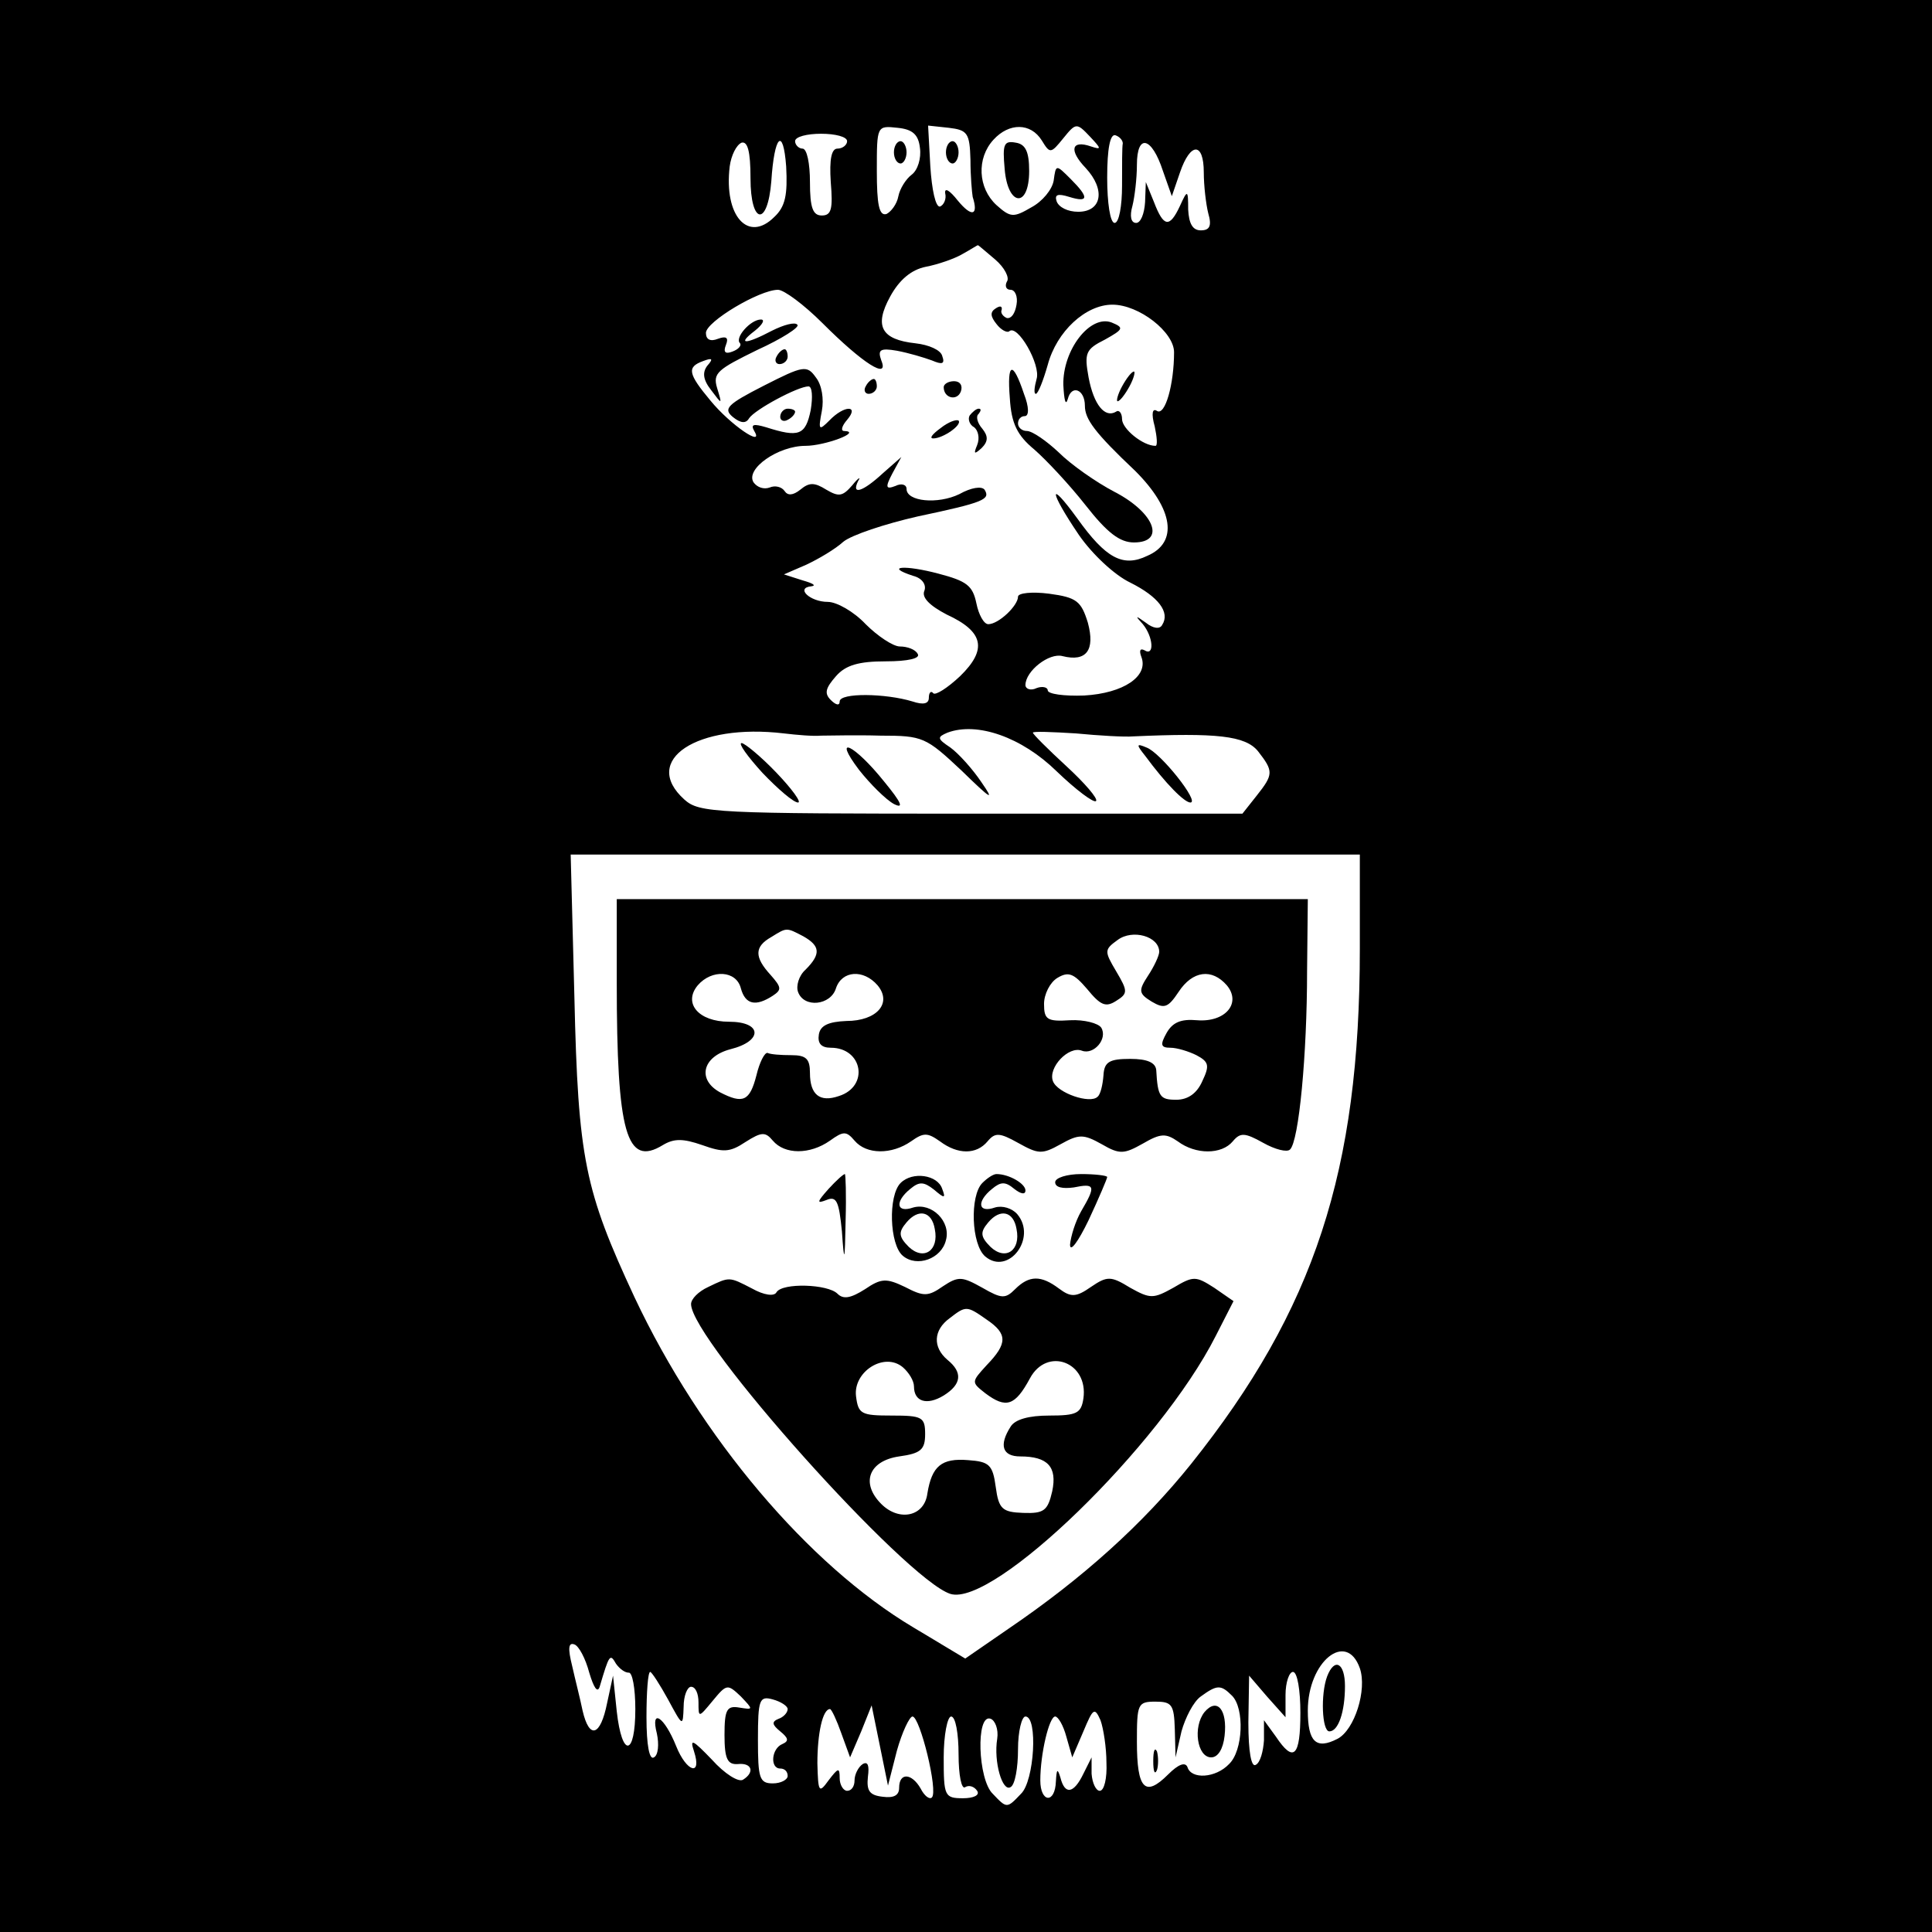 <?xml version="1.0" standalone="no"?>
<!DOCTYPE svg PUBLIC "-//W3C//DTD SVG 20010904//EN"
 "http://www.w3.org/TR/2001/REC-SVG-20010904/DTD/svg10.dtd">
<svg version="1.0" xmlns="http://www.w3.org/2000/svg"
 width="260pt" height="260pt" viewBox="0 0 260 260"
 preserveAspectRatio="xMidYMid meet">
<g transform="translate(0,260) scale(0.1,-0.1)"
fill="#000000" stroke="none">
<path d="M0 1300 l0 -1300 1300 0 1300 0 0 1300 0 1300 -1300 0 -1300 0 0
-1300z m1238 1101 c2 -14 -3 -30 -11 -36 -8 -6 -16 -19 -18 -29 -2 -11 -10
-21 -16 -24 -10 -3 -13 13 -13 58 0 61 0 61 28 58 20 -2 28 -9 30 -27z m68
-16 c0 -22 2 -44 3 -50 8 -25 -1 -28 -20 -5 -11 14 -18 18 -17 10 2 -8 -2 -16
-7 -18 -6 -1 -11 23 -13 54 l-3 55 28 -3 c25 -3 28 -7 29 -43z m96 26 c11 -18
12 -18 29 3 17 21 18 21 36 2 15 -16 16 -18 1 -13 -26 9 -30 -5 -7 -29 27 -29
22 -59 -10 -59 -14 0 -26 6 -29 14 -3 9 1 11 17 6 26 -8 27 -1 2 24 -20 20
-20 20 -23 -2 -2 -12 -15 -28 -30 -36 -24 -14 -28 -14 -47 3 -25 23 -27 63 -4
88 21 23 50 23 65 -1z m-360 -103 c-35 -35 -68 1 -60 68 2 15 9 29 16 32 8 2
12 -11 12 -48 0 -62 23 -66 28 -4 4 62 16 74 20 20 2 -38 -1 -54 -16 -68z m98
102 c0 -5 -6 -10 -13 -10 -8 0 -11 -14 -9 -45 3 -36 1 -45 -12 -45 -12 0 -16
10 -16 45 0 25 -4 45 -10 45 -5 0 -10 5 -10 10 0 6 16 10 35 10 19 0 35 -4 35
-10z m371 -3 c-1 -4 -1 -29 -1 -57 0 -27 -4 -50 -10 -50 -6 0 -10 27 -10 61 0
39 4 59 11 57 6 -2 10 -7 10 -11z m54 -37 l12 -34 11 32 c14 41 32 41 32 0 0
-18 3 -43 6 -55 5 -17 2 -23 -10 -23 -11 0 -16 9 -17 28 0 27 -1 27 -11 5 -14
-30 -22 -29 -35 5 l-11 27 -1 -27 c-1 -16 -6 -28 -12 -28 -7 0 -9 9 -5 23 3
12 6 37 6 55 0 43 20 38 35 -8z m-226 -119 c13 -11 20 -25 16 -30 -3 -6 -1
-11 5 -11 6 0 10 -9 8 -20 -2 -12 -7 -19 -13 -18 -5 2 -9 7 -7 11 1 5 -2 6 -8
2 -8 -5 -7 -11 1 -21 6 -8 14 -12 17 -10 11 11 43 -45 37 -64 -3 -11 -4 -20
-1 -20 3 0 10 18 16 39 12 45 51 81 87 81 36 0 83 -37 83 -64 0 -43 -12 -86
-23 -79 -6 4 -8 -3 -3 -21 3 -14 4 -26 1 -26 -17 0 -45 23 -45 36 0 8 -4 13
-8 10 -15 -9 -30 9 -37 46 -6 33 -4 38 22 51 25 14 26 16 9 23 -29 11 -66 -37
-65 -84 1 -20 3 -29 6 -19 5 20 23 13 23 -9 0 -18 13 -36 68 -88 51 -51 58
-96 16 -114 -33 -16 -56 -3 -94 50 -40 55 -38 37 2 -22 18 -26 48 -54 69 -64
38 -19 54 -40 43 -57 -3 -6 -12 -5 -22 3 -14 10 -15 10 -4 -2 14 -17 16 -44 2
-35 -6 3 -7 -1 -4 -9 10 -26 -24 -49 -77 -52 -27 -1 -49 2 -49 7 0 4 -7 6 -15
3 -8 -4 -15 -1 -15 4 0 19 32 44 50 39 32 -8 44 8 34 45 -9 29 -15 34 -52 39
-23 3 -42 1 -42 -4 0 -12 -26 -37 -40 -37 -6 0 -13 13 -16 28 -5 24 -13 30
-51 40 -45 12 -74 10 -34 -3 12 -3 18 -12 15 -20 -4 -9 7 -20 30 -32 50 -23
55 -47 18 -83 -17 -16 -33 -26 -36 -23 -3 4 -6 1 -6 -6 0 -8 -7 -10 -22 -5
-36 11 -98 12 -98 0 0 -6 -5 -5 -12 2 -9 9 -7 16 7 32 13 15 31 20 67 20 30 0
47 4 43 10 -3 6 -14 10 -24 10 -9 0 -30 14 -46 30 -16 17 -39 30 -51 30 -24 0
-44 19 -22 21 7 1 2 4 -12 8 l-25 8 30 13 c17 8 39 21 50 31 11 9 56 24 100
34 90 19 98 23 90 36 -4 5 -18 3 -34 -6 -29 -14 -71 -10 -71 7 0 6 -7 8 -15 4
-13 -5 -14 -2 -4 17 l12 22 -25 -22 c-27 -25 -43 -30 -33 -10 4 6 0 4 -8 -6
-13 -15 -18 -16 -35 -6 -16 10 -23 10 -35 0 -10 -8 -17 -8 -21 -2 -4 6 -13 8
-20 5 -8 -3 -17 0 -22 7 -11 18 33 49 70 49 26 0 77 19 52 20 -5 0 -3 7 4 15
17 20 -4 20 -24 -1 -14 -14 -15 -13 -10 13 3 16 0 35 -8 45 -12 17 -17 16 -70
-11 -49 -25 -55 -31 -42 -42 11 -9 18 -9 22 -2 8 12 66 43 80 43 5 0 6 -14 3
-32 -7 -34 -16 -37 -60 -23 -17 5 -21 4 -16 -5 14 -23 -32 8 -59 41 -30 36
-32 45 -10 53 13 5 14 3 6 -6 -7 -9 -6 -19 5 -33 15 -20 15 -20 8 3 -6 20 1
25 54 51 33 15 58 31 54 34 -3 4 -18 0 -34 -8 -36 -19 -48 -19 -23 0 10 8 14
15 8 15 -14 0 -36 -25 -28 -32 2 -3 -2 -8 -10 -11 -10 -4 -13 -1 -9 9 4 10 0
12 -11 8 -10 -4 -16 -1 -16 8 0 15 72 58 97 58 8 0 35 -20 60 -45 54 -54 90
-77 79 -50 -5 14 -2 17 21 13 16 -3 36 -9 47 -13 14 -6 18 -5 14 6 -2 8 -18
15 -36 17 -46 5 -56 23 -34 63 12 22 28 36 48 40 16 3 39 11 49 17 11 6 20 12
21 12 1 0 11 -9 23 -19z m-234 -641 c11 0 47 1 80 0 57 0 61 -2 109 -47 40
-39 45 -42 27 -16 -12 18 -31 39 -42 47 -18 12 -18 14 -4 20 40 15 100 -6 147
-52 26 -25 50 -43 53 -40 3 3 -15 24 -40 47 -25 23 -45 43 -45 45 0 2 26 1 58
-1 31 -3 66 -5 77 -4 112 5 151 1 168 -20 21 -27 21 -31 -2 -60 l-19 -24 -365
0 c-345 0 -366 1 -386 19 -59 53 17 103 134 89 17 -2 39 -4 50 -3z m725 -287
c0 -299 -61 -485 -227 -693 -65 -81 -146 -154 -246 -222 l-58 -40 -70 42
c-141 84 -286 255 -375 444 -67 144 -76 186 -81 404 l-5 192 531 0 531 0 0
-127z m-1037 -974 c6 -20 11 -28 14 -19 13 44 14 45 22 31 5 -7 12 -12 17 -12
5 1 9 -21 9 -49 0 -64 -18 -66 -25 -3 l-5 48 -8 -37 c-9 -45 -24 -49 -33 -10
-3 15 -10 42 -14 60 -6 24 -5 32 3 29 6 -2 15 -19 20 -38z m1037 6 c10 -29 -7
-83 -30 -95 -29 -15 -40 -4 -40 38 0 66 52 108 70 57z m-931 -42 c20 -37 20
-37 21 -10 0 15 5 27 10 27 6 0 10 -9 10 -21 0 -21 0 -21 19 2 19 23 20 23 38
6 17 -18 17 -18 -2 -15 -17 3 -20 -3 -20 -37 0 -32 4 -40 18 -39 19 2 23 -11
7 -21 -6 -4 -25 8 -42 27 -26 27 -30 29 -24 11 11 -34 -10 -28 -24 7 -16 40
-35 52 -26 17 3 -14 2 -29 -4 -32 -6 -4 -10 16 -10 54 0 34 2 61 5 61 2 0 13
-17 24 -37z m851 -18 c0 -59 -9 -68 -33 -32 l-16 22 0 -27 c-1 -15 -5 -30 -11
-33 -6 -4 -10 17 -10 57 l1 63 24 -28 25 -28 0 30 c0 17 5 31 10 31 6 0 10
-25 10 -55z m-92 23 c17 -17 15 -74 -4 -92 -18 -19 -51 -21 -56 -4 -3 7 -12 4
-26 -10 -31 -31 -42 -20 -42 44 0 51 1 54 25 54 22 0 25 -4 26 -37 l1 -38 8
35 c5 18 16 40 26 47 22 16 27 16 42 1z m-598 -18 c0 -5 -6 -11 -12 -13 -10
-4 -9 -8 2 -17 11 -9 12 -13 3 -17 -15 -6 -17 -33 -3 -33 6 0 10 -4 10 -10 0
-5 -9 -10 -20 -10 -18 0 -20 7 -20 59 0 54 2 59 20 54 11 -3 20 -9 20 -13z
m72 -32 l12 -33 15 35 14 35 11 -54 11 -54 12 47 c7 25 17 46 21 46 10 0 35
-101 26 -109 -3 -3 -10 2 -15 12 -12 21 -29 22 -29 1 0 -10 -7 -14 -22 -12
-18 2 -22 8 -20 27 2 15 0 21 -7 17 -6 -4 -11 -14 -11 -22 0 -8 -4 -14 -10
-14 -5 0 -10 8 -10 17 0 15 -2 14 -15 -3 -13 -18 -14 -16 -15 23 0 40 7 73 17
73 2 0 9 -15 15 -32z m357 -40 c1 -21 -3 -38 -9 -38 -5 0 -10 10 -11 23 l0 22
-11 -22 c-13 -27 -25 -29 -31 -5 -4 13 -5 11 -6 -5 -1 -31 -21 -29 -21 1 0 36
12 86 20 86 4 0 11 -12 15 -27 l8 -28 15 35 c13 31 15 33 23 15 4 -11 8 -37 8
-57z m-199 11 c0 -28 4 -48 9 -44 5 3 12 1 16 -5 4 -6 -5 -10 -19 -10 -25 0
-26 3 -26 55 0 30 5 55 10 55 6 0 10 -23 10 -51z m52 21 c-5 -31 7 -72 18 -65
6 3 10 26 10 51 0 24 5 44 10 44 17 0 12 -87 -6 -104 -19 -20 -19 -20 -38 0
-20 19 -23 108 -3 101 6 -2 11 -14 9 -27z"/>
<path d="M1203 2395 c0 -8 4 -15 9 -15 4 0 8 7 8 15 0 8 -4 15 -8 15 -5 0 -9
-7 -9 -15z"/>
<path d="M1273 2395 c0 -8 4 -15 9 -15 4 0 8 7 8 15 0 8 -4 15 -8 15 -5 0 -9
-7 -9 -15z"/>
<path d="M1352 2373 c4 -51 33 -54 33 -3 0 26 -5 36 -18 38 -16 3 -18 -2 -15
-35z"/>
<path d="M1045 2120 c-3 -5 -1 -10 4 -10 6 0 11 5 11 10 0 6 -2 10 -4 10 -3 0
-8 -4 -11 -10z"/>
<path d="M1359 2064 c2 -34 10 -50 33 -69 16 -14 47 -47 69 -75 29 -37 46 -50
65 -50 43 0 28 40 -26 68 -25 13 -59 37 -75 53 -17 16 -36 29 -43 29 -7 0 -12
5 -12 10 0 6 4 10 9 10 6 0 6 12 -1 30 -15 45 -23 43 -19 -6z"/>
<path d="M1510 2080 c-6 -11 -8 -20 -6 -20 3 0 10 9 16 20 6 11 8 20 6 20 -3
0 -10 -9 -16 -20z"/>
<path d="M1165 2080 c-3 -5 -1 -10 4 -10 6 0 11 5 11 10 0 6 -2 10 -4 10 -3 0
-8 -4 -11 -10z"/>
<path d="M1270 2079 c0 -15 18 -19 23 -6 3 8 -1 14 -9 14 -8 0 -14 -4 -14 -8z"/>
<path d="M1050 2039 c0 -5 5 -7 10 -4 6 3 10 8 10 11 0 2 -4 4 -10 4 -5 0 -10
-5 -10 -11z"/>
<path d="M1305 2041 c-3 -5 0 -13 6 -16 5 -4 8 -14 4 -24 -5 -12 -4 -13 6 -4
9 9 9 16 1 26 -7 8 -9 17 -5 20 3 4 4 7 0 7 -3 0 -8 -4 -12 -9z"/>
<path d="M1266 2024 c-11 -8 -16 -14 -10 -14 13 0 39 18 34 24 -3 2 -14 -2
-24 -10z"/>
<path d="M1026 1560 c21 -22 42 -40 48 -40 5 0 -8 18 -29 40 -21 22 -43 40
-47 40 -5 0 8 -18 28 -40z"/>
<path d="M1156 1564 c15 -19 36 -40 47 -46 14 -7 10 2 -13 30 -40 50 -71 65
-34 16z"/>
<path d="M1541 1583 c28 -38 53 -63 61 -63 13 0 -40 67 -59 74 -14 6 -14 4 -2
-11z"/>
<path d="M830 1278 c0 -203 13 -249 62 -219 15 9 27 9 53 0 28 -10 37 -10 58
4 22 14 27 14 37 2 16 -19 50 -19 77 0 18 13 22 13 33 0 16 -19 50 -19 76 -1
17 12 22 12 39 0 24 -18 49 -18 64 0 10 12 16 12 41 -2 27 -15 32 -16 57 -2
25 14 31 14 56 0 24 -14 30 -13 55 1 24 14 31 14 47 3 24 -18 59 -18 74 0 10
12 16 12 41 -2 16 -9 32 -13 36 -9 12 11 23 128 23 240 l1 97 -465 0 -465 0 0
-112z m251 62 c23 -13 24 -24 3 -45 -9 -8 -13 -22 -10 -30 8 -22 44 -18 51 5
8 24 37 26 56 4 20 -24 -1 -48 -42 -48 -24 -1 -35 -6 -37 -18 -2 -12 3 -18 16
-18 43 0 52 -52 11 -65 -26 -9 -39 2 -39 31 0 19 -5 24 -25 24 -14 0 -28 1
-32 3 -4 1 -11 -13 -15 -30 -9 -35 -18 -39 -49 -23 -31 17 -24 48 14 58 44 11
43 37 -2 37 -41 0 -62 25 -42 49 19 22 52 20 58 -4 6 -22 20 -25 43 -10 12 8
12 11 -3 28 -22 24 -22 38 1 51 21 13 20 13 43 1z m479 -21 c0 -5 -7 -20 -15
-32 -13 -20 -13 -24 5 -35 17 -10 22 -8 36 13 19 29 45 32 65 9 20 -24 -2 -50
-40 -47 -22 2 -33 -3 -41 -17 -9 -16 -8 -20 5 -20 9 0 25 -5 35 -10 17 -9 18
-14 8 -35 -7 -16 -19 -25 -35 -25 -22 0 -25 4 -27 40 -1 10 -12 15 -35 15 -28
0 -35 -4 -36 -22 -1 -13 -4 -26 -8 -29 -10 -10 -54 5 -60 21 -7 18 21 48 39
41 16 -6 35 16 26 31 -4 6 -23 11 -42 10 -31 -2 -35 1 -35 22 0 13 8 29 18 35
15 9 22 6 40 -15 18 -22 25 -25 39 -16 16 10 16 13 0 40 -16 27 -16 29 2 42
20 15 56 5 56 -16z"/>
<path d="M1115 1000 c-16 -18 -16 -20 -3 -15 14 6 17 -2 21 -42 3 -44 4 -43 5
15 1 34 0 62 -1 62 -2 0 -12 -9 -22 -20z"/>
<path d="M1212 1008 c-17 -17 -15 -83 3 -98 19 -16 52 -4 58 21 7 25 -19 51
-44 44 -23 -8 -25 8 -4 25 12 10 18 10 32 -1 14 -12 16 -12 11 1 -6 19 -40 24
-56 8z m46 -62 c6 -29 -15 -43 -35 -24 -14 14 -14 20 -3 33 16 19 34 15 38 -9z"/>
<path d="M1322 1008 c-17 -17 -15 -83 4 -99 31 -26 70 25 43 57 -7 8 -20 12
-30 9 -23 -8 -25 8 -4 25 12 10 18 10 30 0 9 -7 15 -8 15 -2 0 9 -22 22 -39
22 -4 0 -12 -5 -19 -12z m46 -62 c6 -29 -15 -43 -35 -24 -14 14 -14 20 -3 33
16 19 34 15 38 -9z"/>
<path d="M1420 1009 c0 -7 10 -9 25 -7 29 6 30 2 10 -32 -8 -14 -14 -34 -15
-45 0 -11 11 4 25 33 14 30 25 56 25 58 0 2 -16 4 -35 4 -19 0 -35 -5 -35 -11z"/>
<path d="M953 868 c-13 -6 -23 -16 -23 -23 0 -48 289 -371 349 -390 58 -18
282 199 357 347 l24 47 -26 18 c-25 16 -28 16 -55 0 -27 -15 -31 -15 -58 0
-26 16 -31 16 -53 1 -20 -14 -27 -14 -43 -2 -24 18 -40 18 -59 -1 -13 -13 -18
-13 -44 2 -27 15 -32 16 -53 2 -20 -14 -26 -14 -51 -1 -25 12 -32 12 -54 -3
-19 -12 -29 -14 -37 -6 -13 13 -74 15 -82 2 -3 -6 -17 -4 -33 5 -31 16 -30 16
-59 2z m375 -44 c28 -19 28 -32 0 -61 -21 -23 -21 -23 -2 -38 28 -21 40 -17
60 20 23 43 79 22 72 -27 -3 -20 -9 -23 -46 -23 -27 0 -46 -5 -52 -15 -16 -25
-11 -40 13 -40 37 0 50 -14 43 -47 -6 -26 -11 -30 -39 -29 -28 1 -33 5 -37 35
-4 30 -9 34 -37 36 -36 3 -49 -8 -55 -45 -4 -31 -38 -38 -62 -14 -28 28 -17
58 24 64 29 4 35 9 35 30 0 23 -4 25 -45 25 -41 0 -45 2 -48 26 -4 33 38 60
63 39 8 -7 15 -18 15 -26 0 -20 17 -26 40 -12 24 15 26 31 5 48 -20 17 -19 40
3 56 22 17 23 17 50 -2z"/>
<path d="M1786 344 c-9 -24 -7 -74 3 -74 12 0 21 26 21 61 0 31 -14 39 -24 13z"/>
<path d="M1621 296 c-16 -20 -10 -61 9 -61 9 0 16 11 18 29 4 35 -10 52 -27
32z"/>
<path d="M1552 230 c0 -14 2 -19 5 -12 2 6 2 18 0 25 -3 6 -5 1 -5 -13z"/>
</g>
</svg>
